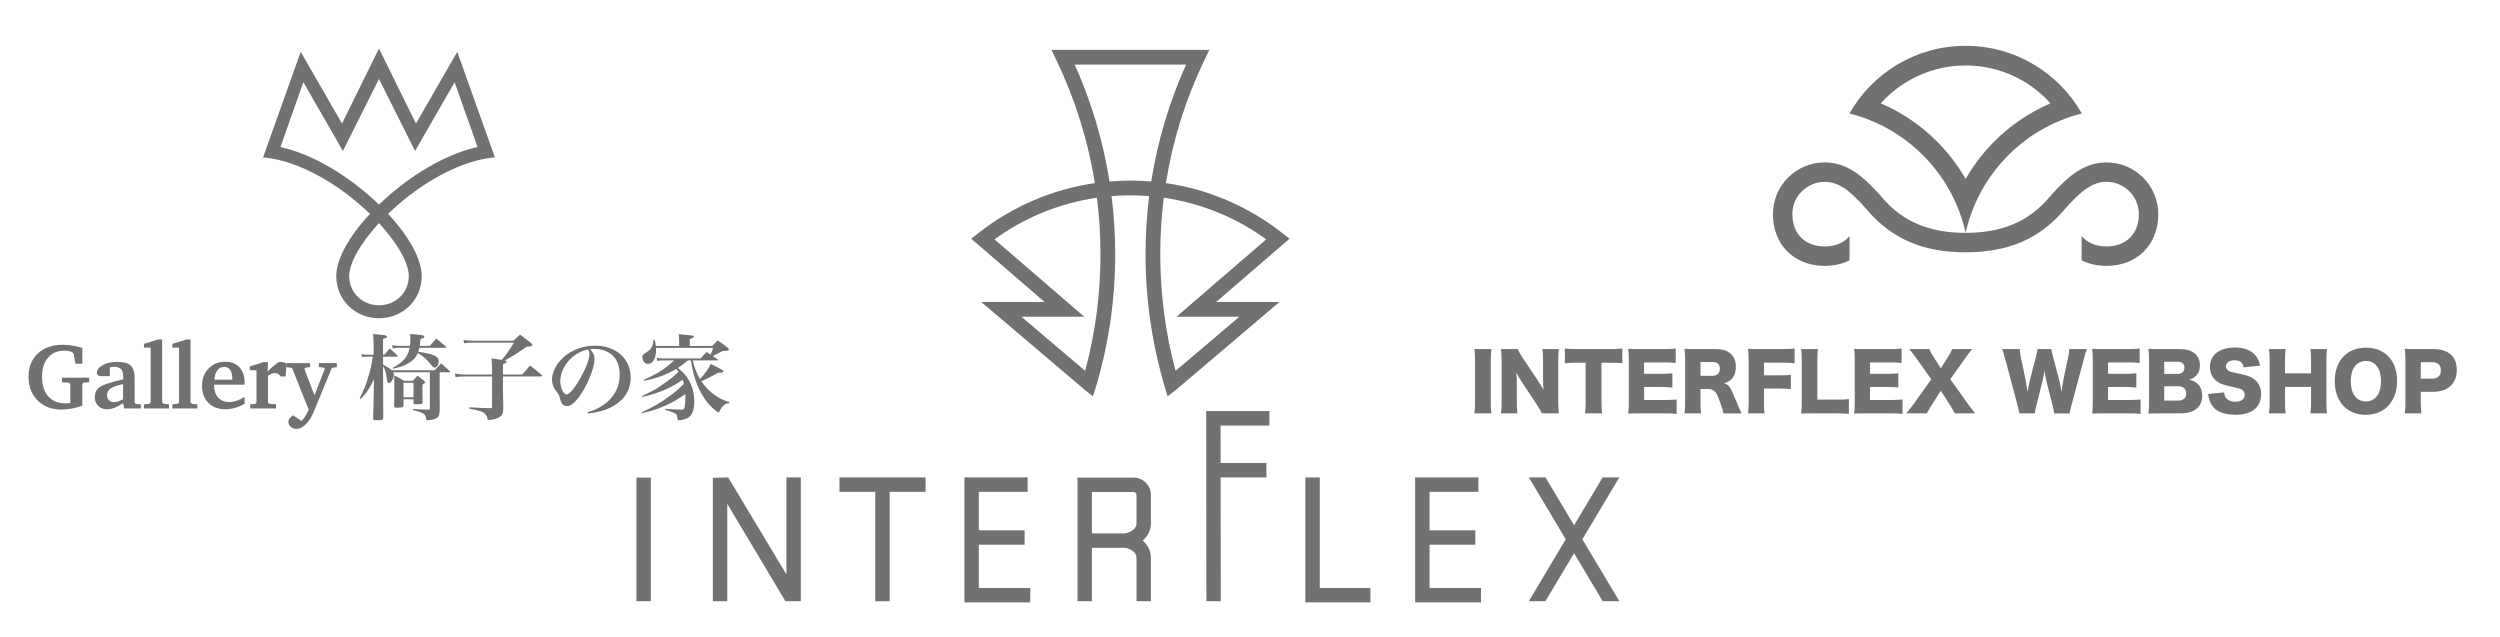 <?xml version="1.0" encoding="utf-8"?>
<!-- Generator: Adobe Illustrator 16.0.4, SVG Export Plug-In . SVG Version: 6.00 Build 0)  -->
<!DOCTYPE svg PUBLIC "-//W3C//DTD SVG 1.1//EN" "http://www.w3.org/Graphics/SVG/1.1/DTD/svg11.dtd">
<svg version="1.1" id="レイヤー_1" xmlns="http://www.w3.org/2000/svg" xmlns:xlink="http://www.w3.org/1999/xlink" x="0px"
	 y="0px" width="384.667px" height="98px" viewBox="0 0 384.667 98" enable-background="new 0 0 384.667 98" xml:space="preserve">
<g>
	<path fill="#727171" d="M168.157,60.979l-1.168-0.926l-16.008-13.59h9.746l-11.289-9.73l1.082-0.852
		c5.219-4.105,11.402-6.758,17.945-7.703c-1.047-6.551-3.031-12.895-5.902-18.875l-0.781-1.625h24.293l-0.781,1.625
		c-2.875,5.98-4.855,12.324-5.902,18.875c6.543,0.945,12.723,3.598,17.941,7.703l1.082,0.852l-11.285,9.73h9.742l-16.008,13.59
		l-1.211,0.93l-0.418-1.371c-1.992-6.773-2.977-13.59-2.977-20.484c0-2.992,0.188-6,0.559-8.957c-1.918-0.156-3.859-0.156-5.781,0
		c0.371,2.957,0.559,5.965,0.559,8.957c0,6.895-0.984,13.711-2.922,20.262L168.157,60.979z M179.071,30.425
		c-0.363,2.871-0.543,5.793-0.543,8.703c0,6.086,0.789,12.113,2.355,17.934l9.812-8.328h-9.672l13.805-11.902
		C190.165,33.444,184.762,31.249,179.071,30.425z M157.161,48.733l9.812,8.328c1.562-5.82,2.355-11.848,2.355-17.934
		c0-2.91-0.184-5.832-0.547-8.703c-5.691,0.824-11.094,3.02-15.758,6.406l13.805,11.902H157.161z M170.723,27.905l0.004,0.016
		c2.125-0.18,4.277-0.18,6.398,0l0.004-0.016h0.008c0.984-6.207,2.781-12.234,5.355-17.961h-17.129
		c2.57,5.727,4.371,11.754,5.352,17.961H170.723z"/>
	<g>
		<rect x="97.926" y="73.487" fill="#727171" width="2.219" height="19.015"/>
		<polygon fill="#727171" points="121.004,88.382 112.04,73.46 109.688,73.522 109.688,92.502 111.903,92.502 111.903,77.522 
			120.844,92.502 123.219,92.502 123.219,73.46 121.004,73.46 		"/>
		<polygon fill="#727171" points="129.165,75.675 134.676,75.675 134.676,92.51 136.891,92.51 136.891,75.675 142.415,75.675 
			142.415,73.46 129.165,73.46 		"/>
		<polygon fill="#727171" points="150.606,83.812 157.657,83.812 157.657,81.597 150.606,81.597 150.606,75.675 158.118,75.675 
			158.118,73.456 148.387,73.456 148.387,92.69 158.52,92.69 158.52,90.471 150.606,90.471 		"/>
		<polygon fill="#727171" points="203.067,73.46 200.852,73.46 200.852,92.69 210.864,92.69 210.864,90.471 203.067,90.471 		"/>
		<polygon fill="#727171" points="219.961,83.812 227.008,83.812 227.008,81.597 219.961,81.597 219.961,75.675 227.473,75.675 
			227.473,73.456 217.743,73.456 217.743,92.69 227.872,92.69 227.872,90.471 219.961,90.471 		"/>
		<polygon fill="#727171" points="185.618,92.502 187.836,92.506 187.813,73.456 194.86,73.456 194.86,71.241 187.813,71.241 
			187.805,65.472 195.321,65.472 195.321,63.253 185.594,63.253 		"/>
		<path fill="#727171" d="M174.407,73.483h-8.617v19.019h2.215v-8.218h0.465h4.555c0.23,0,1.848,0.32,1.848,1.602v6.617h2.215
			v-6.617c0-1.223-0.551-2.102-1.273-2.719c0.723-0.613,1.273-1.484,1.273-2.668v-4.336
			C177.086,74.687,175.883,73.483,174.407,73.483z M168.469,82.069h-0.465v-6.367h6.402c0.25,0,0.465,0.211,0.465,0.461v4.336
			c0,1.16-1.523,1.57-1.848,1.57H168.469z"/>
		<polygon fill="#727171" points="249.157,73.46 246.59,73.46 242.196,80.827 237.801,73.46 235.235,73.46 240.915,82.976 
			235.235,92.502 237.793,92.502 242.196,85.124 246.598,92.502 249.157,92.502 243.477,82.976 		"/>
	</g>
</g>
<g>
	<path fill="#727171" d="M40.988,24.268c0.488,0.056,0.987,0.144,1.495,0.251v-0.001c4.115,0.879,8.845,3.436,13.041,7.104
		c0.485,0.423,0.948,0.852,1.396,1.284c-3.255,3.495-5.181,6.995-5.181,9.588c0,3.628,2.888,6.471,6.574,6.471
		c3.687,0,6.577-2.843,6.577-6.471c0-2.593-1.926-6.093-5.181-9.588c0.446-0.432,0.912-0.86,1.396-1.284
		c4.194-3.668,8.926-6.225,13.042-7.104v0.001c0.511-0.107,1.007-0.195,1.494-0.251c0.009-0.002,0.017-0.002,0.025-0.002
		c0.162-0.02,0.325-0.037,0.482-0.048L70.359,7.975l-6.355,11.034L58.312,7.463l-5.688,11.546L46.27,7.975l-5.792,16.243
		c0.159,0.011,0.32,0.028,0.482,0.048C40.971,24.266,40.977,24.266,40.988,24.268z M62.899,42.493c0,2.514-2.015,4.482-4.586,4.482
		c-2.57,0-4.583-1.968-4.583-4.482c0-2.038,1.758-5.1,4.583-8.161C61.139,37.394,62.899,40.455,62.899,42.493z M46.676,12.648
		l4.892,8.506l1.194,2.08l1.068-2.131l4.482-8.951l4.486,8.951l1.065,2.131l1.197-2.08l4.893-8.506l3.523,9.976
		c-4.401,0.991-9.26,3.635-13.681,7.5c-0.516,0.45-1.009,0.906-1.483,1.36c-0.47-0.454-0.964-0.91-1.479-1.36
		c-4.424-3.866-9.279-6.509-13.684-7.5L46.676,12.648z"/>
	<g>
		<path fill="#727171" d="M9.528,58.106h4.194v0.708l-0.834,0.07l-0.224,0.196v3.352c-0.567,0.196-1.116,0.344-1.648,0.442
			c-0.533,0.098-1.057,0.147-1.571,0.147c-1.501,0-2.719-0.467-3.654-1.402s-1.402-2.153-1.402-3.653
			c0-1.487,0.479-2.677,1.434-3.573c0.956-0.895,2.224-1.343,3.804-1.343c0.477,0,0.97,0.04,1.476,0.12
			c0.507,0.079,1.027,0.199,1.561,0.357v2.441h-1.053l-0.273-1.521l-0.217-0.26c-0.187-0.079-0.378-0.138-0.575-0.175
			c-0.196-0.038-0.402-0.056-0.618-0.056c-1.075,0-1.92,0.356-2.535,1.069c-0.615,0.713-0.923,1.694-0.923,2.942
			c0,1.281,0.315,2.283,0.944,3.004c0.628,0.723,1.501,1.084,2.619,1.084c0.075,0,0.18-0.004,0.316-0.01
			c0.135-0.008,0.292-0.018,0.47-0.032v-2.931l-0.224-0.196l-1.067-0.07V58.106z"/>
		<path fill="#727171" d="M18.933,62.026c-0.486,0.332-0.928,0.573-1.325,0.723c-0.397,0.149-0.779,0.224-1.143,0.224
			c-0.552,0-1.003-0.174-1.354-0.522c-0.351-0.349-0.526-0.796-0.526-1.343c0-0.673,0.257-1.192,0.772-1.557
			c0.514-0.365,1.713-0.76,3.597-1.186v-0.428c0-0.519-0.11-0.897-0.33-1.136c-0.22-0.239-0.566-0.357-1.038-0.357
			c-0.103,0-0.21,0.007-0.323,0.021c-0.112,0.014-0.234,0.035-0.365,0.062v1.347h-1.325c-0.229,0-0.396-0.042-0.501-0.126
			c-0.105-0.084-0.158-0.218-0.158-0.399c0-0.449,0.301-0.839,0.903-1.171c0.602-0.332,1.342-0.498,2.221-0.498
			c0.985,0,1.679,0.189,2.08,0.568c0.402,0.378,0.602,1.038,0.602,1.977v3.717l0.19,0.204l0.764,0.07v0.631h-2.553L18.933,62.026z
			 M18.933,61.437v-2.342c-0.944,0.21-1.589,0.44-1.936,0.688c-0.346,0.248-0.519,0.584-0.519,1.009c0,0.333,0.096,0.596,0.288,0.79
			s0.451,0.291,0.778,0.291c0.182,0,0.389-0.036,0.62-0.108C18.396,61.691,18.652,61.582,18.933,61.437z"/>
		<path fill="#727171" d="M22.151,62.847v-0.631l0.829-0.084l0.201-0.204v-8.443h-1.03V52.91l2.167-0.673h0.631V61.9l0.217,0.231
			l0.835,0.084v0.631H22.151z"/>
		<path fill="#727171" d="M26.52,62.847v-0.631l0.829-0.084l0.202-0.204v-8.443H26.52V52.91l2.167-0.673h0.631V61.9l0.218,0.231
			l0.833,0.084v0.631H26.52z"/>
		<path fill="#727171" d="M37.635,61.065v1.066c-0.492,0.28-0.988,0.491-1.488,0.631c-0.501,0.14-1.001,0.21-1.502,0.21
			c-1.071,0-1.932-0.33-2.58-0.989c-0.648-0.659-0.973-1.531-0.973-2.616c0-1.089,0.331-1.979,0.994-2.667
			c0.663-0.69,1.515-1.035,2.559-1.035c0.945,0,1.68,0.283,2.205,0.852c0.523,0.567,0.786,1.366,0.786,2.394v0.274H32.93v0.042
			c0,0.818,0.206,1.461,0.618,1.929c0.412,0.467,0.979,0.701,1.7,0.701c0.379,0,0.766-0.066,1.159-0.196
			C36.799,61.53,37.208,61.332,37.635,61.065z M35.742,58.421v-0.154c0-0.584-0.108-1.031-0.323-1.342
			c-0.215-0.311-0.524-0.467-0.925-0.467c-0.439,0-0.793,0.175-1.059,0.523S33.023,57.81,33,58.421H35.742z"/>
		<path fill="#727171" d="M38.497,62.847v-0.645l0.765-0.056l0.203-0.218V56.97h-1.038v-0.575l2.111-0.673h0.694l-0.063,1.465
			c0.248-0.261,0.512-0.515,0.793-0.761c0.28-0.245,0.575-0.478,0.883-0.698c0.08-0.014,0.144-0.023,0.193-0.028
			c0.049-0.004,0.092-0.007,0.13-0.007c0.154,0,0.31,0.02,0.466,0.059c0.157,0.041,0.317,0.102,0.481,0.187l-0.182,1.984h-0.75
			c-0.107-0.178-0.238-0.309-0.389-0.393c-0.152-0.083-0.333-0.126-0.544-0.126c-0.121,0-0.268,0.035-0.438,0.102
			c-0.171,0.068-0.364,0.167-0.579,0.298v4.124l0.211,0.218l1.023,0.056v0.645H38.497z"/>
		<path fill="#727171" d="M44.073,55.869h3.646v0.617l-0.73,0.084l-0.147,0.204l1.549,4.06l1.565-4.046L49.83,56.57l-0.759-0.084
			v-0.617h2.756v0.617l-0.778,0.126l-2.77,6.739c-0.342,0.823-0.75,1.469-1.227,1.938c-0.477,0.471-0.958,0.705-1.444,0.705
			c-0.337,0-0.627-0.107-0.87-0.319c-0.243-0.213-0.365-0.462-0.365-0.747c0-0.206,0.064-0.396,0.193-0.571
			c0.128-0.176,0.312-0.324,0.55-0.445l1.249,0.855c0.196-0.154,0.389-0.38,0.578-0.677c0.189-0.297,0.37-0.654,0.544-1.07
			l-2.553-6.409l-0.862-0.126V55.869z"/>
		<path fill="#727171" d="M66.854,56.978c0.475-0.459,0.604-0.618,1.021-1.077c0.574,0.502,0.747,0.661,1.308,1.178
			c0.057,0.058,0.071,0.101,0.071,0.129c0,0.043-0.057,0.072-0.158,0.072h-1.45v3.29c0,1.265,0,1.265,0.014,2.528
			c-0.028,0.776-0.187,1.121-0.603,1.308c-0.273,0.129-0.892,0.259-1.236,0.259c-0.215,0-0.215,0-0.288-0.402
			c-0.042-0.331-0.258-0.589-0.603-0.748c-0.331-0.144-0.531-0.201-1.408-0.417l0.015-0.172c1.609,0.087,1.609,0.087,2.384,0.101
			c0.173-0.014,0.216-0.058,0.216-0.187v-5.56h-5.618c0.057,0.144,0.071,0.216,0.071,0.33c0,0.661-0.388,1.337-0.775,1.337
			c-0.085,0-0.158-0.058-0.201-0.187c-0.043-0.101-0.043-0.101-0.201-1.15c-0.087-0.517-0.216-0.862-0.475-1.263
			c0.015,4.438,0.015,7.097,0.029,7.958c-0.014,0.301-0.114,0.345-0.992,0.345c-0.517,0-0.559-0.028-0.559-0.287
			c0-0.087,0.042-1.523,0.1-4.325l0.028-1.681c-0.632,1.35-1.264,2.27-2.054,3.031l-0.143-0.1c0.646-1.279,1.062-2.328,1.465-3.808
			c0.273-0.962,0.359-1.393,0.546-2.6h-0.876c-0.345,0-0.517,0.014-0.79,0.071l-0.072-0.474c0.287,0.072,0.517,0.101,0.862,0.101
			h1.005v-1.495c0-0.704-0.014-1.034-0.086-1.681c1.681,0.144,1.795,0.159,1.967,0.23c0.116,0.042,0.174,0.086,0.174,0.172
			c0,0.129-0.174,0.229-0.604,0.345v2.428h0.23c0.345-0.431,0.446-0.561,0.791-0.963c0.517,0.446,0.675,0.589,1.164,1.049
			c0.057,0.058,0.086,0.086,0.086,0.129c0,0.058-0.058,0.086-0.173,0.086h-2.097v1.207c0.632,0.344,0.948,0.545,1.335,0.89H66.854z
			 M61.294,53.515c-0.301,0-0.561,0.029-0.862,0.087l-0.087-0.503c0.331,0.085,0.604,0.114,0.949,0.114h1.782
			c0.042-0.402,0.071-0.732,0.071-1.12c0-0.244-0.014-0.388-0.043-0.718c0.459,0.042,0.82,0.086,1.048,0.1
			c0.919,0.087,1.149,0.159,1.149,0.346c0,0.114-0.143,0.201-0.603,0.344c-0.043,0.589-0.071,0.776-0.115,1.048h1.565
			c0.416-0.488,0.546-0.646,0.963-1.12c0.646,0.517,0.847,0.675,1.465,1.221c0.057,0.058,0.071,0.086,0.071,0.115
			c0,0.058-0.057,0.086-0.172,0.086h-3.951c-0.057,0.259-0.086,0.359-0.158,0.604c2.428,0.373,3.146,0.718,3.146,1.494
			c0,0.517-0.287,0.948-0.646,0.948c-0.172,0-0.288-0.086-0.589-0.488c-0.618-0.775-1.005-1.135-1.982-1.753
			c-0.287,0.647-0.661,1.078-1.322,1.494c-0.632,0.403-1.264,0.647-2.485,0.919l-0.057-0.143c0.933-0.502,1.465-0.906,1.924-1.479
			c0.346-0.446,0.532-0.905,0.676-1.595H61.294z M63.521,58.587c0.316-0.345,0.403-0.446,0.719-0.776
			c0.459,0.331,0.588,0.431,0.991,0.748c0.129,0.114,0.186,0.187,0.186,0.259c0,0.101-0.1,0.187-0.416,0.373
			c0,1.566,0,1.609,0.029,2.672c0,0.287-0.129,0.344-0.905,0.344c-0.445,0-0.503-0.029-0.503-0.258v-0.518h-1.538v0.963
			c0,0.272-0.144,0.331-0.919,0.331c-0.459,0-0.516-0.029-0.516-0.259c0.028-1.954,0.028-2.14,0.028-3.29
			c0-0.675,0-0.876-0.028-1.408c0.689,0.33,0.89,0.431,1.522,0.819H63.521z M62.084,61.129h1.538v-2.241h-1.538V61.129z"/>
		<path fill="#727171" d="M79.018,52.424c0.416-0.417,0.546-0.532,0.991-0.934c0.732,0.531,0.963,0.704,1.666,1.264
			c0.158,0.129,0.229,0.23,0.229,0.316c0,0.172-0.199,0.23-0.876,0.273c-1.465,1.035-2.241,1.523-3.361,2.111
			c0.201,0.058,0.288,0.129,0.288,0.216c0,0.129-0.13,0.216-0.562,0.373v1.581h2.96c0.532-0.589,0.689-0.776,1.206-1.379
			c0.791,0.604,1.021,0.791,1.754,1.422c0.057,0.072,0.086,0.115,0.086,0.158c0,0.057-0.071,0.101-0.158,0.101h-5.848v2.025
			c0,0.762,0.015,1.365,0.044,2.931c-0.015,0.704-0.158,1.005-0.59,1.307c-0.359,0.229-1.12,0.431-1.651,0.431
			c-0.129,0-0.173-0.043-0.187-0.173c-0.044-0.302-0.13-0.474-0.287-0.674c-0.374-0.431-0.705-0.547-2.515-0.891l0.014-0.216
			c2.285,0.129,2.285,0.129,3.262,0.129c0.015,0,0.029,0,0.043,0c0.159,0,0.188-0.043,0.188-0.302v-4.568h-4.195
			c-0.531,0-0.977,0.029-1.422,0.101l-0.101-0.547c0.531,0.101,0.991,0.145,1.522,0.145h4.195v-0.331
			c0-1.192-0.014-1.537-0.115-2.154c0.848,0.114,1.163,0.158,1.595,0.229c0.561-0.604,1.206-1.508,1.882-2.644h-6.379
			c-0.518,0-0.934,0.029-1.277,0.1l-0.102-0.531c0.475,0.086,0.861,0.129,1.379,0.129H79.018z"/>
		<path fill="#727171" d="M90.435,63.428c1.537-0.474,2.614-1.106,3.476-2.04c0.963-1.034,1.437-2.298,1.437-3.778
			c0-2.456-1.493-3.921-3.964-3.921c-0.188,0-0.303,0-0.575,0.028c0.503,0.589,0.661,0.977,0.661,1.537
			c0,1.149-0.733,3.161-1.768,4.899c-0.934,1.552-1.767,2.342-2.484,2.342c-0.316,0-0.618-0.172-0.776-0.417
			c-0.114-0.215-0.201-0.417-0.331-0.949c-0.085-0.344-0.199-0.545-0.617-1.062c-0.345-0.431-0.561-1.063-0.561-1.652
			c0-0.905,0.46-1.997,1.207-2.874c1.236-1.465,3.275-2.356,5.416-2.356c3.204,0,5.488,2.026,5.488,4.871
			c0,2.083-1.149,3.75-3.232,4.712c-0.892,0.417-1.811,0.661-3.318,0.862L90.435,63.428z M87.748,55.253
			c-0.991,0.992-1.537,2.213-1.537,3.419c0,0.992,0.487,2.012,0.977,2.012c0.474,0,1.422-1.193,2.356-2.959
			c0.718-1.351,1.149-2.543,1.149-3.175c0-0.159-0.016-0.345-0.059-0.475c-0.028-0.115-0.1-0.316-0.114-0.316
			C89.356,54.018,88.581,54.435,87.748,55.253z"/>
		<path fill="#727171" d="M105.83,55.455c-0.704,0.589-1.005,0.819-1.537,1.164c0.948,0.776,1.236,1.092,1.638,1.781
			c0.604,0.991,0.891,2.112,0.891,3.391c0,1.092-0.23,1.854-0.675,2.285c-0.288,0.272-0.762,0.459-1.395,0.56
			c-0.128,0.014-0.286,0.029-0.315,0.029c-0.144,0-0.172-0.043-0.187-0.272c-0.043-0.331-0.115-0.533-0.229-0.662
			c-0.131-0.143-0.503-0.315-1.007-0.474l-0.401-0.115c-0.086-0.028-0.158-0.043-0.244-0.072V62.91
			c0.617,0.058,2.025,0.116,2.413,0.116c0.445,0,0.518-0.072,0.589-0.575c0.044-0.301,0.087-0.876,0.087-1.221
			c0-0.23,0-0.374-0.015-0.618c-0.445,0.359-1.422,0.977-2.097,1.336c-1.295,0.689-2.716,1.207-4.54,1.624l-0.072-0.129
			c1.781-0.805,2.945-1.495,4.396-2.572c0.835-0.617,1.278-1.005,2.098-1.824c-0.071-0.287-0.101-0.374-0.187-0.632
			c-1.595,1.192-3.605,2.054-6.178,2.657l-0.071-0.144c1.768-0.819,2.528-1.264,3.864-2.256c0.733-0.531,1.006-0.775,1.752-1.451
			c-0.157-0.2-0.2-0.272-0.358-0.459c-1.465,0.877-2.917,1.423-4.913,1.825l-0.086-0.144c2.054-0.905,3.304-1.71,4.668-2.988h-1.607
			c-0.36,0-0.575,0.015-0.963,0.086l-0.115-0.502c0.431,0.086,0.718,0.115,1.106,0.115h5.659c0.403-0.431,0.518-0.561,0.905-0.992
			c0.33,0.201,0.389,0.245,0.633,0.402c0.129-0.287,0.2-0.459,0.388-1.034h-8.792c0.014,0.115,0.014,0.215,0.014,0.273
			c0,1.336-0.487,2.184-1.249,2.184c-0.489,0-0.862-0.446-0.862-1.035c0-0.158,0.043-0.301,0.129-0.401
			c0.102-0.101,0.102-0.101,0.646-0.446c0.604-0.374,0.849-0.833,0.949-1.853h0.157c0.129,0.459,0.158,0.603,0.202,0.977h3.576
			v-0.877c0-0.33-0.015-0.517-0.072-0.934c2.271,0.202,2.328,0.216,2.328,0.403c0,0.114-0.188,0.229-0.618,0.344v1.063h3.477
			c0.33-0.374,0.432-0.488,0.805-0.848c0.704,0.46,0.919,0.618,1.58,1.149c0.101,0.101,0.159,0.172,0.159,0.23
			c0,0.058-0.044,0.114-0.088,0.144c-0.158,0.086-0.158,0.086-0.848,0.1c-0.444,0.23-0.444,0.23-1.034,0.518
			c-0.329,0.158-0.329,0.158-0.531,0.259c0.259,0.172,0.389,0.259,0.762,0.518c0.043,0.042,0.057,0.057,0.057,0.085
			c0,0.044-0.042,0.072-0.114,0.072h-3.765c0.245,1.092,0.518,1.796,1.106,2.874c0.805-0.876,1.279-1.537,1.667-2.328
			c1.437,0.69,1.968,1.006,1.968,1.149c0,0.144-0.201,0.201-0.66,0.201c-0.014,0-0.101,0-0.173,0c-1.163,0.661-1.48,0.819-2.6,1.294
			c0.589,0.891,1.265,1.58,2.184,2.212c0.718,0.489,1.278,0.761,2.154,1.006l-0.043,0.158c-0.518,0.072-0.833,0.259-1.164,0.689
			c-0.114,0.158-0.244,0.374-0.315,0.546c-0.043,0.144-0.086,0.188-0.158,0.188c-0.101,0-0.302-0.145-0.632-0.417
			c-1.883-1.566-3.175-4.296-3.621-7.571H105.83z"/>
	</g>
</g>
<g>
	<g>
		<path fill="#727171" d="M302.446,10.072c3.154,0,6.245,0.848,8.945,2.449c1.534,0.916,2.918,2.056,4.106,3.381
			c-3.31,1.416-6.322,3.481-8.866,6.088c-1.634,1.677-3.038,3.544-4.186,5.55c-1.149-2.005-2.552-3.873-4.187-5.545
			c-2.541-2.611-5.557-4.677-8.865-6.092c1.188-1.325,2.571-2.465,4.112-3.381C296.2,10.92,299.292,10.072,302.446,10.072
			 M302.446,7.048c-7.661,0-14.343,4.195-17.878,10.411c8.903,2.236,15.869,9.361,17.878,18.357
			c2.006-8.996,8.971-16.121,17.879-18.357C316.79,11.244,310.107,7.048,302.446,7.048L302.446,7.048z"/>
		<path fill="#727171" d="M324.132,40.914c-1.407,0-2.71-0.301-3.838-0.861v-3.721c0.883,1.037,2.206,1.587,3.838,1.587
			c3.018,0,4.966-1.953,4.966-4.969c0-2.74-2.23-4.969-4.966-4.969c-0.935,0-1.841,0.262-2.623,0.75l-0.233,0.145l-0.045,0.009
			c-1.024,0.602-2.753,2.387-3.641,3.424c-3.773,4.44-8.588,6.513-15.148,6.513c-6.555,0-11.37-2.073-15.151-6.522
			c-0.886-1.032-2.607-2.813-3.636-3.415l-0.042-0.009l-0.238-0.145c-0.783-0.487-1.689-0.75-2.619-0.75
			c-2.74,0-4.969,2.229-4.969,4.969c0,3.016,1.948,4.969,4.969,4.969c1.625,0,2.95-0.55,3.831-1.587l-0.008,3.725
			c-1.124,0.56-2.425,0.857-3.823,0.857c-4.689,0-7.964-3.274-7.964-7.963c0-4.392,3.57-7.962,7.964-7.962
			c1.468,0,2.895,0.404,4.142,1.166c1.856,0.959,4.386,3.871,4.669,4.203c3.174,3.734,7.263,5.472,12.876,5.472
			c5.614,0,9.702-1.738,12.871-5.463c0.287-0.34,2.818-3.252,4.671-4.211c1.249-0.762,2.679-1.166,4.148-1.166
			c4.391,0,7.957,3.57,7.957,7.962C332.089,37.64,328.82,40.914,324.132,40.914z"/>
	</g>
	<g>
		<path fill="#727171" d="M229.479,53.71c-0.07,0.487-0.096,0.891-0.096,1.76v6.373c0,0.821,0.025,1.26,0.096,1.76h-2.615
			c0.072-0.464,0.094-0.963,0.094-1.76V55.47c0-0.892-0.022-1.237-0.094-1.76H229.479z"/>
		<path fill="#727171" d="M236.635,58.572c0.345,0.511,0.569,0.893,0.856,1.416c-0.047-0.547-0.07-1.094-0.07-1.76v-2.711
			c0-0.785-0.025-1.261-0.098-1.807h2.533c-0.07,0.534-0.095,1.034-0.095,1.807v6.313c0,0.726,0.036,1.272,0.095,1.772h-2.604
			c-0.213-0.452-0.487-0.892-0.894-1.511l-2.197-3.317c-0.32-0.475-0.523-0.833-0.855-1.462c0.061,0.535,0.084,1.189,0.084,1.771
			v2.664c0,0.821,0.021,1.343,0.094,1.855h-2.533c0.072-0.464,0.096-0.987,0.096-1.867v-6.255c0-0.689-0.023-1.225-0.096-1.771h2.58
			c0.119,0.32,0.382,0.795,0.845,1.486L236.635,58.572z"/>
		<path fill="#727171" d="M246.415,61.807c0,0.712,0.025,1.236,0.097,1.795h-2.628c0.072-0.56,0.094-1.047,0.094-1.795v-5.993
			h-1.402c-0.748,0-0.949,0.012-1.795,0.083v-2.271c0.393,0.048,1.047,0.084,1.772,0.084h5.209c0.831,0,1.308-0.024,1.854-0.084
			v2.271c-0.535-0.06-1-0.083-1.854-0.083h-1.347V61.807z"/>
		<path fill="#727171" d="M257.98,63.685c-0.512-0.059-0.939-0.083-1.961-0.083h-3.748c-0.902,0-1.235,0.011-1.745,0.036
			c0.071-0.476,0.094-0.917,0.094-1.737V55.41c0-0.738-0.022-1.154-0.094-1.736c0.486,0.023,0.818,0.036,1.745,0.036h3.796
			c0.807,0,1.211-0.024,1.77-0.084v2.224c-0.547-0.059-0.976-0.083-1.77-0.083h-3.094v1.748h2.569c0.783,0,1.071-0.012,1.783-0.083
			v2.2c-0.56-0.06-0.963-0.083-1.783-0.083h-2.569v1.998h3.069c0.902,0,1.426-0.024,1.938-0.083V63.685z"/>
		<path fill="#727171" d="M265.193,63.603c-0.072-0.38-0.215-0.868-0.582-1.855c-0.381-1.035-0.523-1.308-0.821-1.569
			c-0.249-0.227-0.547-0.322-0.929-0.322h-1.212v1.951c0,0.808,0.024,1.248,0.095,1.795h-2.557c0.072-0.547,0.097-0.904,0.097-1.784
			v-6.397c0-0.737-0.024-1.177-0.097-1.747c0.524,0.023,0.964,0.036,1.772,0.036h3.092c1.927,0,3.043,0.999,3.043,2.71
			c0,0.844-0.237,1.51-0.701,1.95c-0.297,0.273-0.546,0.404-1.13,0.596c0.608,0.188,0.882,0.463,1.261,1.307
			c0.178,0.38,0.346,0.785,0.882,2.069c0.13,0.333,0.271,0.63,0.568,1.261H265.193z M263.504,57.824c0.7,0,1.13-0.429,1.13-1.105
			c0-0.667-0.382-1.012-1.118-1.012h-1.867v2.117H263.504z"/>
		<path fill="#727171" d="M271.417,61.534c0,1.117,0.012,1.545,0.095,2.069h-2.558c0.083-0.523,0.109-0.999,0.109-2.033V55.41
			c0-0.786-0.026-1.178-0.096-1.736c0.486,0.023,0.82,0.036,1.737,0.036h3.436c1.045,0,1.439-0.013,1.998-0.084v2.259
			c-0.524-0.06-0.988-0.083-1.986-0.083h-2.735v1.95h2.235c0.928,0,1.379-0.024,1.902-0.083v2.2c-0.523-0.06-1-0.083-1.902-0.083
			h-2.235V61.534z"/>
		<path fill="#727171" d="M278.892,63.603c-0.82,0-1.308,0.011-1.76,0.036c0.072-0.417,0.095-0.94,0.095-1.737v-6.278
			c0-0.833-0.022-1.344-0.095-1.914h2.591c-0.081,0.618-0.094,0.951-0.094,1.878v5.897h2.876c1.013,0,1.417-0.012,1.977-0.083v2.283
			c-0.441-0.059-1.025-0.083-1.977-0.083H278.892z"/>
		<path fill="#727171" d="M292.741,63.685c-0.513-0.059-0.939-0.083-1.964-0.083h-3.744c-0.905,0-1.237,0.011-1.748,0.036
			c0.071-0.476,0.096-0.917,0.096-1.737V55.41c0-0.738-0.024-1.154-0.096-1.736c0.489,0.023,0.82,0.036,1.748,0.036h3.792
			c0.81,0,1.213-0.024,1.773-0.084v2.224c-0.547-0.059-0.976-0.083-1.773-0.083h-3.092v1.748h2.57c0.785,0,1.069-0.012,1.783-0.083
			v2.2c-0.558-0.06-0.965-0.083-1.783-0.083h-2.57v1.998h3.068c0.906,0,1.427-0.024,1.939-0.083V63.685z"/>
		<path fill="#727171" d="M297.337,62.139c-0.321,0.5-0.572,0.916-0.868,1.463h-3.152c0.642-0.785,0.881-1.094,1.226-1.571
			l2.615-3.673l-2.222-3.127c-0.37-0.536-0.728-1-1.167-1.522h3.081c0.188,0.439,0.45,0.915,0.879,1.569l0.903,1.379l0.893-1.391
			c0.477-0.75,0.678-1.106,0.867-1.558h3.056c-0.428,0.534-0.713,0.903-1.127,1.497l-2.237,3.14l2.628,3.685
			c0.38,0.536,0.713,0.964,1.213,1.571h-3.151c-0.226-0.429-0.451-0.833-0.855-1.463l-1.298-2.009L297.337,62.139z"/>
		<path fill="#727171" d="M316.067,63.603c-0.048-0.38-0.131-0.797-0.248-1.272l-0.904-3.496c-0.119-0.464-0.215-1.01-0.334-1.795
			c-0.069,0.487-0.211,1.237-0.357,1.795l-0.879,3.507c-0.152,0.595-0.226,0.939-0.261,1.261h-2.365
			c-0.061-0.345-0.12-0.595-0.299-1.284l-1.902-7.135c-0.166-0.605-0.334-1.153-0.453-1.473h2.713
			c0.012,0.427,0.071,0.808,0.165,1.307l0.762,3.615c0.036,0.178,0.118,0.737,0.262,1.676c0.178-0.998,0.262-1.427,0.333-1.676
			l0.949-3.687c0.144-0.534,0.215-0.903,0.264-1.235h2.115c0.048,0.309,0.119,0.642,0.274,1.2l0.964,3.662
			c0.095,0.381,0.177,0.774,0.331,1.736c0.025-0.226,0.025-0.226,0.097-0.726c0.034-0.261,0.119-0.832,0.165-1.022l0.751-3.543
			c0.118-0.546,0.165-0.892,0.179-1.307h2.698c-0.119,0.32-0.286,0.879-0.442,1.473l-1.899,7.124
			c-0.154,0.558-0.263,1.01-0.299,1.296H316.067z"/>
		<path fill="#727171" d="M329.366,63.685c-0.511-0.059-0.939-0.083-1.962-0.083h-3.745c-0.904,0-1.236,0.011-1.748,0.036
			c0.07-0.476,0.097-0.917,0.097-1.737V55.41c0-0.738-0.026-1.154-0.097-1.736c0.486,0.023,0.819,0.036,1.748,0.036h3.794
			c0.806,0,1.212-0.024,1.77-0.084v2.224c-0.547-0.059-0.974-0.083-1.77-0.083h-3.094v1.748h2.568c0.785,0,1.07-0.012,1.785-0.083
			v2.2c-0.559-0.06-0.964-0.083-1.785-0.083h-2.568v1.998h3.07c0.902,0,1.426-0.024,1.937-0.083V63.685z"/>
		<path fill="#727171" d="M332.333,63.603c-0.903,0-1.248,0.011-1.76,0.036c0.072-0.513,0.096-0.917,0.096-1.749v-6.504
			c0-0.63-0.023-1.142-0.096-1.711c0.607,0.036,0.774,0.036,1.749,0.036h3.115c1.927,0,3.057,0.926,3.057,2.496
			c0,0.726-0.238,1.296-0.69,1.701c-0.261,0.226-0.475,0.345-0.963,0.522c0.582,0.131,0.891,0.274,1.235,0.572
			c0.513,0.452,0.774,1.092,0.774,1.878c0,1.711-1.213,2.723-3.283,2.723H332.333z M335.091,57.526c0.631,0,1.024-0.369,1.024-0.952
			c0-0.582-0.37-0.916-1.047-0.916H333v1.867H335.091z M333,61.64h2.188c0.75,0,1.2-0.416,1.2-1.117c0-0.69-0.45-1.094-1.213-1.094
			H333V61.64z"/>
		<path fill="#727171" d="M342.22,60.38c0.048,0.428,0.131,0.642,0.312,0.88c0.285,0.356,0.783,0.559,1.39,0.559
			c0.916,0,1.462-0.405,1.462-1.071c0-0.368-0.188-0.689-0.498-0.832c-0.25-0.119-0.548-0.203-1.784-0.488
			c-1.094-0.238-1.475-0.38-1.915-0.689c-0.747-0.523-1.151-1.32-1.151-2.284c0-1.831,1.474-2.984,3.816-2.984
			c1.51,0,2.662,0.463,3.305,1.355c0.296,0.392,0.439,0.749,0.595,1.426l-2.52,0.274c-0.145-0.773-0.572-1.095-1.476-1.095
			c-0.725,0-1.261,0.393-1.261,0.94c0,0.333,0.179,0.582,0.559,0.761c0.24,0.107,0.24,0.107,1.641,0.393
			c0.903,0.19,1.475,0.392,1.927,0.677c0.855,0.536,1.285,1.332,1.285,2.426c0,0.891-0.286,1.652-0.834,2.188
			c-0.688,0.666-1.736,1.01-3.128,1.01c-1.008,0-2.008-0.214-2.649-0.582c-0.597-0.332-1.034-0.845-1.287-1.523
			c-0.115-0.285-0.176-0.558-0.259-1.105L342.22,60.38z"/>
		<path fill="#727171" d="M358.052,53.71c-0.069,0.487-0.094,0.926-0.094,1.76v6.373c0,0.773,0.024,1.177,0.094,1.76h-2.554
			c0.071-0.5,0.095-0.939,0.095-1.76v-2.307h-4.007v2.307c0,0.773,0.022,1.224,0.096,1.76h-2.557c0.07-0.488,0.094-0.928,0.094-1.76
			V55.47c0-0.82-0.023-1.25-0.094-1.76h2.557c-0.073,0.558-0.096,1.022-0.096,1.76v1.974h4.007V55.47c0-0.82-0.023-1.296-0.095-1.76
			H358.052z"/>
		<path fill="#727171" d="M368.833,58.608c0,3.139-1.915,5.219-4.805,5.219c-2.912,0-4.79-2.033-4.79-5.185
			c0-3.138,1.878-5.148,4.804-5.148C366.965,53.495,368.833,55.493,368.833,58.608z M366.359,58.632
			c0-1.926-0.879-3.091-2.316-3.091c-1.451,0-2.342,1.178-2.342,3.091c0,1.938,0.891,3.139,2.342,3.139
			C365.48,61.771,366.359,60.582,366.359,58.632z"/>
		<path fill="#727171" d="M370.015,63.603c0.073-0.523,0.097-1.058,0.097-1.76V55.41c0-0.643-0.023-1.178-0.097-1.736
			c0.561,0.023,0.988,0.036,1.75,0.036h2.604c2.354,0,3.649,1.129,3.649,3.198c0,2.116-1.355,3.377-3.662,3.377h-1.878v1.522
			c0,0.701,0.036,1.283,0.094,1.795H370.015z M374.25,58.263c0.832,0,1.319-0.463,1.319-1.284c0-0.82-0.464-1.248-1.319-1.248
			h-1.772v2.532H374.25z"/>
	</g>
</g>
</svg>
